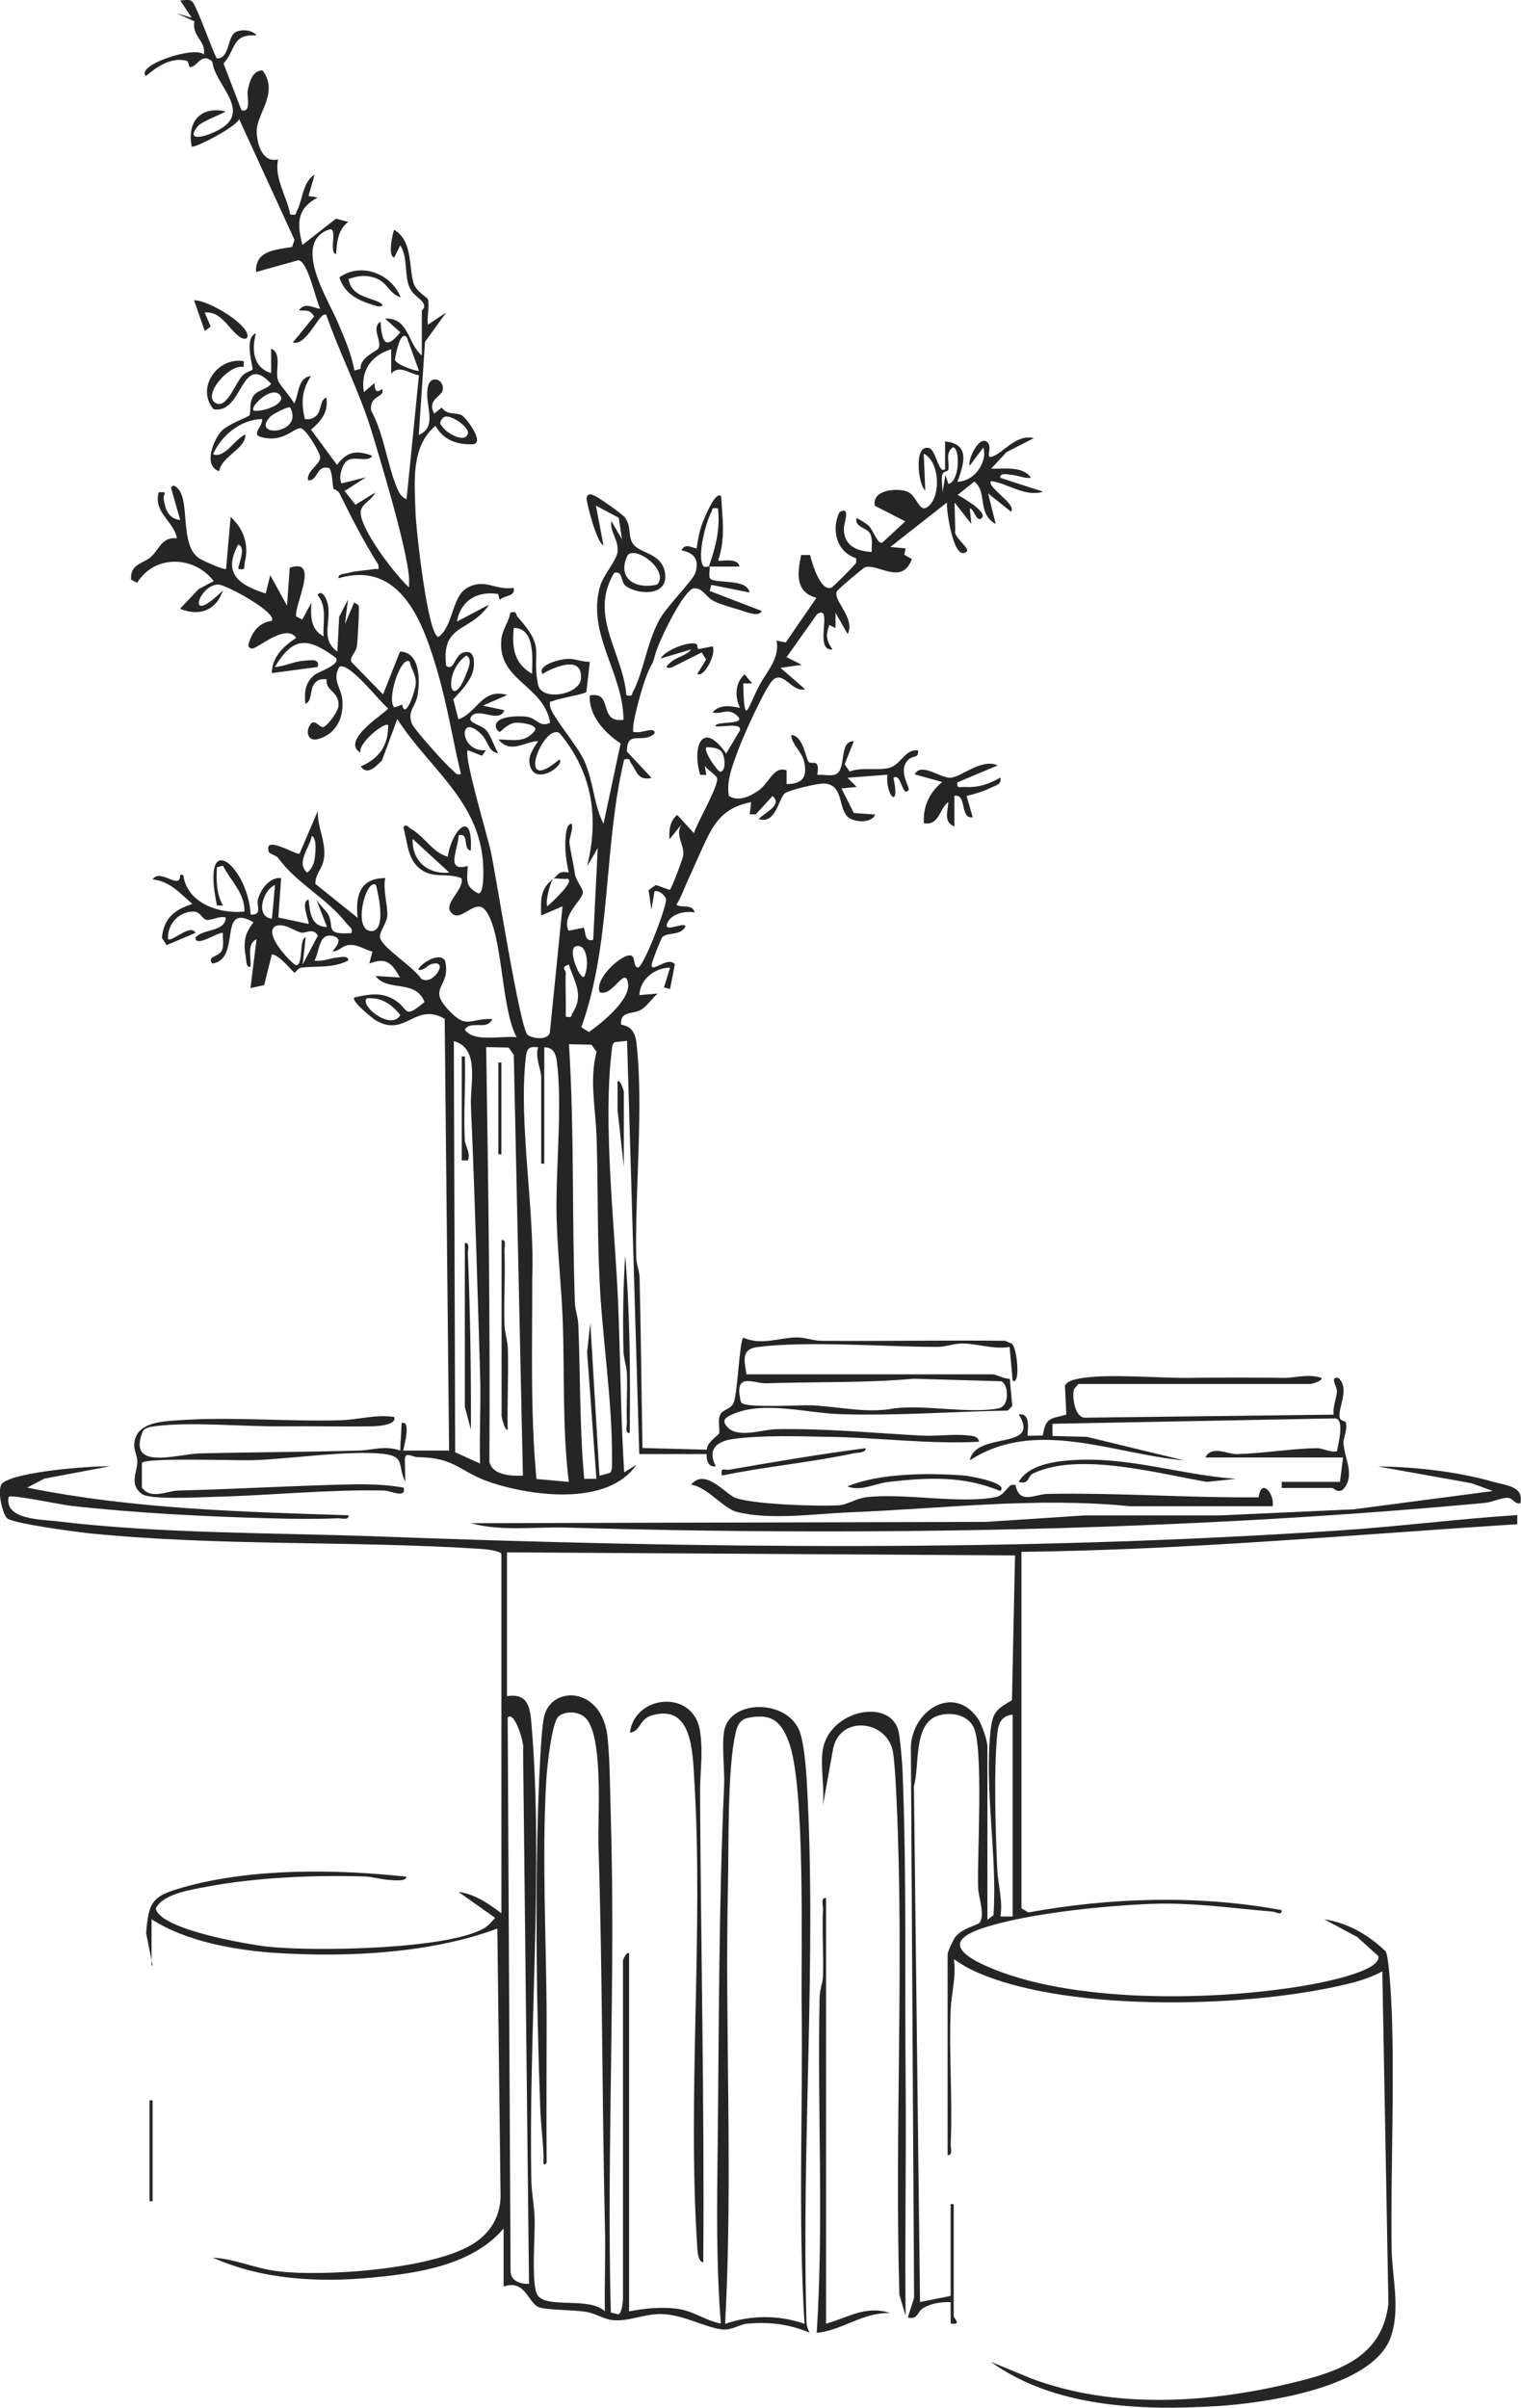 <svg xmlns="http://www.w3.org/2000/svg" id="Layer_2" data-name="Layer 2" viewBox="0 0 89.82 142.15"><defs><style>      .cls-1 {        fill: #252525;      }    </style></defs><g id="Layer_1-2" data-name="Layer 1"><g><path class="cls-1" d="M41.9,33.45c.06.09-.08.51.03.69.24.36,2.19-.03,2.33.84l-2.26-.45-.09.36,3.07,1.18c-.16.42-1.06,0-1.36-.08-.42-.12-1.11-.32-1.48-.51-.47-.24-.66-.81-1.19-.74-.62.16-2.03,3.11-2.22,3.78-.26.9-.12.4-.46,1.15-.28.63-.84,2.6-.88,3.28-.02.33-.03.26.27.28s1.07-.34.99.08c-.71.65-1.63-.27-1.63,1.06l1.46,1.56c-.85.17-.85-.39-1.21-.86-.12-.15,0-.33-.41-.23-1.24,5.19-.73,10.77-2.53,15.81l.45.28c.77-.54,2.44-1.9,2.31-2.85-.16-1.13-.91.81-1.68.5-.3-.78,1.15-2.09,1.71-2.17.48-.07.2.61.54.72.35,0,1.74-3.7,1.67-4.04-.05-.23-.4-.54-.68-.47l-.18,1.08-.17-1.15.43-.3.82.29c.11-.07.78-1.85.8-2.06.07-.6-.52-1.21-.09-1.83l-.72.9c-.05-.54.02-1.08.45-1.44l.99,1.08c.16-.57,1.52-2.89,1.36-3.26-.09-.21-.57-.48-.72-.72l.09.54h-.36c-.5-1.66.12-3.29,1.53-1.26l.81-1.36c.15-.51-1.15-.16-1.44-.26-.03-.33,1.95-.03,1.26-.63-.54-.48-.89-.03-1.44-.18.47-.5,1.03-.38,1.63-.27-.32-.66-.29-1.47.27-1.98l.45.54h-.53c.06,2.7.25,1.44.94.14.47-.89,1.22-1.6,1.03-2.67l.54.11,1.81-2.63c-1.28-.37-1.12-1.46-.9-2.53h.53c.09.4.62,2.24,1.28,1.91.1-.05,1.41-1.36,1.44-1.46v-.26c-1.15-.37-1.49-1.67-.99-2.72.71-.4.25.64.26,1,.01.98.77,1.3,1.64,1.35,0-.35.08-.75-.09-1.09s-.9-.36-.81-.9c.04-.04.63.34.73.44.28.28.53,1.11.8,1l1.36-1.26-1.8-.92c-.17-.93,1.21-1.05,1.85-.86s.73,1.25,1.22.96c.85-.51.8-2.71-.18-3.17l.09,2.17c-.42-.34-.68-2.66.16-2.52.47-.01.63,1.64,1.01,1.25v-1.63c1.4.15,1.16,1.15.81,2.17-.08.23-.18.25.18.18.81-.15,1.52-1.17,1.27-1.99l-.81,1.08c-.13-.41.64-1.94,1.09-1.34.25.33-.2.95.26.79.66-.22,1.4-1.34,2.44-1.08l-1.61.82-.91.98c.77.02,1.89-.17,2.35.54-.41.05-.78-.15-1.18-.18-.2-.02-.67-.13-.63.18l2.53.82c-1.07.33-2.05-.48-3.07-.63-.33.32,1.57,1.4,1.17,1.81l-1.35-1.08.45,1.81c-1.13-.64-.46-1.85-1.26-2.51l-.99.79c.25.13,1.76.99,1.44,1.35s-.5-.62-.72-.54l.09.9-.99-1.26.04,1.67c-.13.34.88,1.04.68,1.22-.78.69-1.22-2.5-1.17-2.89l-3.34,2.62.9.09-.08.37.45.26c-.59,1.58-1.98.25-2.76.48-.11.03-1.63,1.32-1.67,1.42-.25.55,1.1,1.55.64,2.53l-.72-1.26v.9s-.36-.18-.36-.18c-.24.59-.18.92.18,1.44-1.16.14.1-2.73-.91-2.08l-1.8,2.54.9.45-1.26.18,1.45,1.26c-.75.23-1.28-1.13-1.9-.54-.45.43-1.78,3.38-2.04,4.11-.31.87-.72,1.79-.56,2.73.56.36,1.23.04,1.73-.3.66-.45.91-1.49,1.68-1.21v.81c.95-.01,1.23-.4,1.04-1.31-.12-.57-.72-1.01-.77-1.58.72,0,.87,1.45,1.04,1.59.19.17.68-.26.5.76.32-.03.69.06.99,0,.81-.16.22-2.02,1.17-1.99l-.54,1.36.29.43c.74-.27,1.59-.05,2.29-.2.75-.17.95-1.13,1.75-1.05.06.61-.41.14-.75.8-.3.61.29,1.43.2,1.54-.4.5-.41-1.04-.9-.72.42,1.93-.47,1.09-.36-.18l-2.35.18.54.54-.9.09.73,1.45,1.26.09c-.19.52-1.17.47-1.55.19-.67-.48-.26-1.92-1.43-2.02-.37-.03-2.08.38-2.34.57-.37.26-.53,1.86-1.55,1.53.28-.37,1.45-.81.81-1.36l-.99,1.08h-.36s.09-.72.09-.72c-1.97.38-2.37,1.61-3.11,3.21-.18.39-.34.78-.56,1.25-.26.53-.43,1.1-.75,1.6.33.21.94-.08,1.08.45-.56-.1-1.39.07-1.62.64-.24.61,1-.11,1.08.18-.28.58-1.05.33-1.36.63-.09.09-.57,1.34-.62,1.55-.18.74.97-.49,1.35.07l-.28,1.45-.36-.09.36-1.17c-.9,0-1.79.7-1.81,1.62l1.08-.09c-.33.27-.65.78-1.01.97-.47.26-1.2.05-1.16.83,0,.13.77-.06.91,1.08.44,3.69-.09,8.77-.01,12.66,0,.43.19.82.2,1.25.08,3.35.11,6.69.17,10.04l3.8.1c-.01-.43.7-.87.72-.95.08-.33-.11-.75.08-1.14.13-.27.62-.3.78-.67.25-.6.34-3.68.58-3.85,1.08.47,2.14-.01,3.16-.02.51,0,.96.2,1.44.2,3.61.03,7.23-.04,10.85,0l.38.16c.35.18.54,2.52.07,2.19l-.18-1.99c-.94.17-1.92-.2-2.8-.2-.51,0-.96.2-1.44.2-3.2,0-7.64-.37-10.66.01-.99.13-.75.84-.64,1.61h14.55c.17,0,.72.29,1,.26l.15,1.61-.27.27c-3.31.06-6.6.32-9.92.21-1.93-.06-4.5-.8-6.31,0-.42.18-.73.37-.28.81.63.61,2.05.1,2.8.08,2.91-.06,5.77.23,8.67.38.87.04,1.88-.11,2.72-.01.27.03.56.04.63.37-2.95.16-5.94-.25-8.92-.29-1.75-.03-3.88-.11-5.62.13-.98.14-1.52.62-1.01,1.61-.46.08-.56-.39-.54-.72h-3.98l-.72-24.4-.73.08c-.18.13-.15.35-.18.54-.52,4.35.19,10.35.38,14.82.14,3.35.15,6.7.36,10.04l.72-.45c-1.65,2.42-6.04,1.87-8.49,1.08-2-.65-2.13-1.51-4.44-1.53-.31,0-.76-.39-.74.19l.02,1.25c-.47-.9.03-1.48-1.26-1.63-2.04-.24-5.58.31-7.77.37-.92.03-6.29-.17-6.52.16v1.46c.55.73,1.46.19,2.17.17,3.38-.08,6.76-.29,10.12-.36,1.07-.02,2.12,0,3.17.19.15.67-.74.18-1.17.17-3.31-.07-6.66.29-9.95.37-.83.02-3.85.2-4.35-.17-.76-.57-.26-1.29-.26-1.91,0-.35-.22-.68-.18-1.07.11-1.25,1.62-1.3,2.62-1.37,3.08-.22,6.46.09,9.58,0,.99-.03,2.1-.36,3.15-.19.17.5-1.1.55-1.35.55-1.72.03-3.51-.02-5.24,0-2.29.03-5.44-.29-7.59,0-.22.03-.53.08-.66.28-.98,2.39,2.03,1.35,3.35,1.32,3.13-.08,6.28-.08,9.41-.17.82-.02,1.52-.32,2.43,0l.09-1.63c.59-.17.12,1.45.09,1.63h2.71l-.26-25.49c-1.76-1.01-2.31,1.13-4.07.09-.2-.12-1.46-1.13-1.27-1.35.88-.19,1.63-.35,2.44.18s.45,1.13,1.71.09c-.54-1.38-2.19-.57-2.89-1.54l1.44.09c-.48-.84-.81-1.22-1.81-.82l.18-.71c-.47-.11-.83-.42-1.35-.39-.47.03-.58.38-.99.38-.05-.04.73-.69.08-.89-.93-.28-.84.88-1.16,1.43.47.08.91-.14,1.36-.18.2-.02.67-.13.63.18-.91.47-1.9.31-2.77.42-.19.02-.35.3-.39.3-.09,0-.88-1.07-1.35-1.08l-.45,1.81-.81.18.36-2.89c-.6.27-.3,1.11-.36,1.63-.26.05-.24-.35-.27-.54-.15-.86-.11-1.37.45-2.09-2.16-1.23-.67,2.19-2.44,2.44-.34-.5.45-.34.6-.85.09-.3.02-.65.03-.96-.31-.06-1.63.9-1.62.27.48-.54,1.74-.31,1.8-1.18-.36-.12-.89.19-1.15.14-.24-.05-.37-.48-.73-.49-.88-.03-1.59.74-1.54,1.62.21.21,1.37-.95,1.62-.36l-1.7.72-.28-.43c.11-1.16.75-1.67,1.8-2-.72-.62-1.33-1.35-2.35-1.45.46-.7,1.64.7,1.63-.27h.18c.22,1.68,2.12,2.32,3.62,2.17.01-1.12-.82-1.8-1.27-2.71l-.36.09c-.04.79-.04,1.55.36,2.26h-.36c-.99-4.77,1.87-2.23,1.99.54.73.03.33-.51.43-.9.16-.59.69-1.33,1.37-1.26l-.16,2.33,1.78.38c.08-.07-.51-1.33,0-1.44.09.75.13,1.6,1.09,1.62l-.63-1.62c.16.29.6.66.72.91.35.76-.24,1.17,1.36,1.07.08-.31-.13-.36-.27-.54-1.17-1.52-2.93-2.35-4.06-3.89-.13-.17-.51-.24-.55-.35-.37-1.09,1.64.21,1.81.09l1.08-2.53c-.04.92.43,1.69.38,2.62-.04.81-.51.98-.53,1.69l2.5,2.01c-.14-1.34.14-2.34,1.63-2.35-.15.69.16,1.63.12,2.24-.03.45-.57,1.03-.4,1.37.32.65,1.91,1.61,2.39,2.32.67.5,1.69-1.1.69-.87-.35.08-.46.4-.82.36-.16-.13,1.13-1.16,1.55-.55.39,1.63-1.14,1.53.27,2.99,1.03,1.07,1.18.42,2.52.46-.23.61-1,.21-1.45.45-.22.19-.21.18,0,.36.62.52,2.1.17,2.89.27-.94-1.73-.8-6.11-1.83-7.48-.62-.82-1.51.85-2.07.08-.39-.54.84-1.36.64-1.99-.87-.35-1.67.05-2.44-.55s-.74-1.61-.99-2.44c.14-.28.32,0,.46.08.82.48,1.25,1.38,2.16,1.64.22-1.53,1.51-2.94,1.36-.36-.49-.07-.07-1.09-.72-.9,0,.78-.83,2.19.54,1.81-.03.86-.18,1.2.63,1.62.36.01.29-1.43.28-1.72-.21-3.76-3.22-5.68-5.07-8.58l-.9,2.44c-.31.31-.86.94-1.26.36,1.09-.47,1.64-1.23,1.62-2.44-.19-.21-1.81,1.08-1.63,1.63-1.26-.73,1.63-2.44,1.63-2.62-.48-.36-2.34-2.81-2.89-2.44-.43.79.11,1.2.18,1.89.12,1.07-.35,2.09-1.45,2.37-.57.14-.72-.41-.46-.83.28-.46.58.21.81.11.28-.12.87-.93.88-1.27.03-.86-.79-.84-.7-1.54-.31-.04-.53,0-.73.26-.27.33-.11,1.04-.53,1.18-.06-.7-.02-1.24.55-1.71.24-.19,1.54-.59,1.26-1-1.62-1.19-2.5-1.32-3.61.54.62-.04,1.06-.32,1.71-.37.36-.02.97-.16.82.37l-2.71.36c.02-.97.7-1.59,1.44-2.08-.59-.9-2.33.68-2.61.63-.32-.06-.2-.28-.13-.48.21-.61.64-1.08,1.3-1.15.36-.48-2.71-2.15-3.16-2.15-1.16,0-1.98,2.58.27.35-.39,1.19-1.4,1.55-2.53,1.08l1.1-1.16.89-.47c-1.15-1.51-3.5-1.58-4.52.1l-.36-.19c-.07-.93.73-.94,1.18-1.35.51-.46.63-1.18,1.53-1.09-.18-1-1.41-1.53-1.08-2.71.6-.07.26.11.29.34.08.6.25,1.21.98,1.29l-.54-1.9c.12-.25.32-.06.45.1.66.79.07,3.27,1.19,4.05.18.13,1.52.73,1.61.64l.27-3.07c.77.7,1.09,1.64.84,2.65-.08.32.11.51-.39.42.02-.35.48-1.25,0-1.44-.94,1.72.05,2.39,1.62,2.89l.27-1.08.99,1.8.16-2.24c1.81-.62.25,2.2.38,2.87l.36.19.54-1c-.05.77-.06,1.59.72,1.99-.06-.81.23-1.77-.36-2.44.17-.28.4,0,.5.22.5,1.12-.47,2.3.67,3.12l.11-2.06.52-1.01-.18,1.44.54-1.26s.24.1.27.18c.05.11-.06,2.15-.11,2.43-.06.33-.41.56-.33.88l1.88,1.93,1-2.53c1.17.02,1.2,1.63,1.04,2.58-.12.68-.62.92-.34,1.67.13.34,2.01,2.43,2.36,2.71.18.14.23.35.54.27-.48-1.98-.79-4-1.36-5.96-.82-2.84-2.13-6.7-5.87-5.6-.04-.26.32-.25.51-.3.53-.15,1.06-.15,1.57-.24.23-.04.33.13.27-.26-.86-1.36-1.58-2.77-2.29-4.21-.1-.2-.34-.24-.35-.27-.08-.16-.05-.94-.25-1.22-.8-.23-.63.76-1.26.72-.1-.55.71-.94.72-1.35,0-.28-.86-1.73-1.17-1.73-.43,0-1.05.89-2.33.52-.61-.17.16-.66.06-1.06-1.26.03-2.39.96-2.89,2.08.69.26,1.26-.87,1.9-1.17.1.8-1.39,1.28-1.54,2.17-.95-.31-.35-1.81.11-2.34.35-.41,1.62-.87,1.67-.95.12-.19-.03-.72.23-1.13.24-.38.79-.39,1.06-.74-1.8-1.97-1.64,1.82-3.4,1.5-1-1.18.09-2.88,1.5-2.86.36,0,.29.01.27.37-.86-.22-2.6,1.84-1.53,2.17.56.17,1.07-1.21,1.44-1.64.19-.22.59-.32.62-.38.07-.09-.54-1.87.2-2.14-.25.96-.18,2.01.9,2.35v-1.45c.66.3.23,1.25.4,1.86.08.27.8,1.03.96,1.39.29-.5.19-1.56.99-1.62-.55.86-.58,1.55-.36,2.53.27.03.43,0,.65-.17.35-.28.22-.96.62-1.1.14.86-.3,1.37-.9,1.9l1.53,2.08c.59-.8,1.16-.89,2.08-.54-.23.42-1.02,0-1.45.27-.31.19-.57,1-.36,1.36l1.44-.36-1.26.81.64.81,1.17-.72c-.29.6-1.02.67-.83,1.44.28,1.13,1.95,3.34,2.82,4.16,0-.21.02-.42,0-.63-.16-1.81-1.62-6.68-2.22-8.63-.7-2.3-1.88-4.56-2.66-6.83-.39-.28-1.13,1.88-1.98,1.63l1.26-1.54c-.27-.44-.48-.31-.9-.36.37-.5.8-.15,1.26-.09-.27-.5-.74-2.9-1.32-2.86l-2.47.69c-.06-1.29,1.18-1.31,2.13-1.48l.14-.42-3.27-7.13c-.15.46-2.68,1.76-2.8,1.62-.28-1.46.51-2.39,1.99-2.08,0,.1-1.38.57-1.64.89-.93,1.17,1.14.42,1.7-.1,1.17-1.09-.71-2.47-.83-3.72-.65-.59-.88.32-1.31.32-.11,0-.06-.33-.21-.37-.91-.24-1.76.36-2.41.9-.6-.65,2.9-1.8,3.43-1.27.13-.83-.73-1.07-.56-1.96l-1.06-.48.9.27L10.64.02c.25.02.56-.12.74.11.3.38,1.29,3.21,1.43,3.32.73.04.62-1.26,1.08-1.54.33-.2,1-.16,1.27.18-1.5-.09-1.18.78-1.96,1.66l1.06,2.76c.61.15.3-.73.37-1.16.09-.48.27-1.21.88-1.19,1,1.36-.41,2.57-.35,3.68.04.71.35,1.79,1.26,1.57-.23,1.11.52,2.19.72,3.25.41.07.29-.02.4-.23.34-.62.33-1.7,1.04-2.12l-.36,1.26.54.09c-1.24.66-1.23,1.54-.9,2.8l1.98-1.55.73.19c-.61.44-.68,1.2-.72,1.9-.48-.08.16-1.67-.45-1.44-2.16.81-.02,4.13.53,5.43.39.91.83,1.91,1,2.89l.37-.11c-.08-.64.95-1.04,1.04-1.19.26-.44-.46-1.2.13-1.59.08,1.15.27,1.75,1.17.63l-.9-.81c1.42-.07,1.32,1.49,2.17,2.17v-2.62c0-.06.23-.18.1-.44-.16-.33-.7-.49-.89-1.12-.23-.75-.04-1.57-.48-2.32l-.36.72c-.42-.06-.06-1.58,0-1.63,1.08.62.86,2.15,1.13,3.11.15.54.82.86.86.99.11.4-.07,1.05,0,1.5l1.08-.72-1.25,1.73-.37,5.5c1.22-.52.24-1.89.57-2.95.18-.59.96-.33.84.31-.07.38-.94.57-.5,1.38l.45-.36c.27.45.82.28,1.17.45.26.13,1.44,1.7.63,1.72-.92.03-1.72-.27-2.17-1.09-1.49,1.24-1.23,3.38-1.18,5.15.02.86.72,7.31,1.36,7.31.86-.62.78-2.34,1.65-2.87,1.06-.63,1.67.14,2.78-.02.14.53-.56.41-.82.72l-.09-.36c-1.23-.2-2.22.39-2.44,1.63l1.9-1c-1.11,1.67-2.84,1.09-2.53,3.61.48.35.48-.64,1.03-.79.3-.08.46-.01.57.27.23,1.08-.54,1.78-1.18,2.5l.3,1.18c1.15-.41,1.36-1.86,2.89-1.44l-1.44.63,1.26.27c-.29.84-1.64-.29-1.99.45-.14.3.65.43.91.72.31.34.46.96.72,1.36-.57-.04-.58-.68-.98-1.09-1.39-1.42-1.34,1.08.26.92l-.24.33-.84-.33c-.25.35,1.18,5.12,1.36,5.96.31,1.4,1.73,10.56,2.19,10.86.32.21,1.15.32,1.3-.13l.75-7.47-1.26.54c-.03-.95-.07-1.56.72-2.17-.15.09-.5,1.34-.36,1.63.21-.18,1.73-1.56,1.16-1.63-.2.05-.7-.06-.8,0,.27-.21.32-.5.9-.36-.14-.71-.24-1.34-.18-2.08.02-.21.06-.81.36-.81.11.37-.17.84-.13,1.15.05.42.23,1.18.32,1.81.06.41.48.85.47,1.1,0,.43-1.29,1.37-.84,2.26l.9-.18c.12.33.04.85.55.72l.27-5.42-.63,1.08c.72-2.9.3-5.57-1.63-7.87-.97-.6-2.68,3.83,0,1.55.35.37-1.56,1.68-1.77.23-.07-.51.27-.91.51-1.31-.88.06-1.61.77-2.35-.09.82,0,1.56.25,2.17-.54.15-.38-.96-.47-1.16-.45-.46.04-.87.54-.92.54-.1,0-.35-.28-.19-.54.25-.4,1.36-.42,1.8-.35.59.1.75.65,1.36.35-.4-2.26-3.15-2.48-2.88-4.95.06-.55.44-1.01.53-1.55.42-.12.3.11.41.23,1.73,1.94.83,1.97,1.22,4.01.2,1.03,2.48.6,2.54-.35.09-1.39-1.53-.71-2.28-.27-.32-.56,1.12-.88,1.47-.89.46-.02.87.19,1.33.17l-.2,1.78c-.09.14-1.57.36-1.92.52-.2.09-.27-.04-.23.31.07.56,1.62,2.33,2.02,3.23.57,1.28.55,2.56,1.14,3.73l1.01-4.75c-.95-.62-1.89-1.65-1.82-2.83,1.43-.27.45,1.64,1.99,1.44-.01-2.8-2.23-5.13-1.36-7.95.18-.58.92-1.45,1-1.91.12-.74-.45-1.17-.36-1.88l.63,1.08-.19-1.27-1.35-.72.45,2.35c-.42-.16-1.03-2.63-1-2.8.06-.29.26-.23.48-.13.25.11,1.64,1.08,1.79,1.29.4.56.15,1.04.46,1.53.38.6,1.7.53,1.9,1.72.23,1.39-1.52,1.32-2.27.82-.41-.27-.16-.95-.73-.81-1.52,2.54.51,4.67.72,7.23.41.07.29-.02.4-.23.59-1.08.81-2.88,1.55-4.23.45-.81,1.98-2.33,2.12-2.76.42-1.3-.86-1.28-.82-1.36.27-.41.54-.15.9-.09.07-.51.17-1.07.36-1.55.08-.2.76-1.91,1.09-1.53.07,1.37.27,2.45-.18,3.79.1.09,1.16-.22,1.26.36h-1.81c.4-1.15.68-2.18.54-3.43-.41-.07-.29.02-.4.23-.32.59-.86,2.64-.46,3.18.06.08.31,0,.33.03ZM24.01,19.9c-.4-.41-.66,1.15-.69,1.34.07.3,1.35.72,1.42.65l-.72-1.99ZM23.11,20.62c-1.19.35-1.84,1.28-1.62,2.53l.63-.54c-.02.83.44.33.45.36.2.5-.79.36-.65,1.27.76,1.39.95,3.23,1.54,4.61.11.25.27.54.55.62l.73-7.31c-.59-.11-1.16-.64-1.64-.1v-1.44ZM14.98,24.24c.38.1,1.74-.28,1.62-.81-.41-.83-1.89.57-1.62.81ZM17.14,24.06c-.12-.09-1.04.39-1.18.54-1.2,1.27,2,1.05,1.18-.54ZM26.28,24.6c-.15.04-.42.37-.19.54.2.4,1.4,1.09,1.54.45.08-.37-.95-1.09-1.35-.99ZM56,28.57c.68-.12.71-2.15.27-2.16-.48.35-.18.89-.27,1.32-.03.15-.33.04-.37.38-.04.31.05.68.02,1.01l.18-1.08.18.54ZM38.81,34.51c.73-.8-1.22-2.29-1.74-1.74-.67,1.35.43,2.06,1.74,1.74ZM31.42,39.78c.02-.92.18-2.7-1.08-2.71-.11,1.16,0,2.09,1.08,2.71ZM27.54,38.7c-1.45,1.02-.92,3.49,0,1.07.11-.3.39-.85,0-1.07ZM24.19,39.06c-.51-.38-1.39,2.25-.9,2.71l.46-.17c.18.96.77-.8.8-1.21.04-.56-.26-.84-.36-1.33ZM42.58,44.34c-.18-.18-.6-.24-.86-.22-.21.21.66,1.44.81,1.44.36,0,.31-.94.05-1.22ZM18.41,49.36c-.1.67-.96,1.56-.27,2.16.26-.21.39-.49.44-.82.04-.25.16-1.24-.17-1.34ZM26.54,51.52l-2.17-1.99c-.06,1.29.9,2.11,2.17,1.99ZM16.06,54.24l.18-1.99c-.72.29-1.19,1.89-.18,1.99ZM22.2,52.25c-.59-.44-1.41,2.72-.27,2.72.91,0,.41-2.22.27-2.72ZM17.87,56.95l.9-1.71c-.27-.49-.72-.12-.99-.18-.44-.1-1.01-.61-1.54-.37-.65.45.78,1.97,1.18,2.27.53.22.22-1.57.63-1.62l-.18,1.63ZM34.49,57.67c.28-.45.27-1.95-.45-1.81-.59.11.2,1.99.45,1.81ZM33.41,57.4c-.03.87.02,1.75,0,2.62.42.09.29-.05.41-.23.68-1.05.1-1.82-.23-2.84-.5.13-.18.36-.18.45ZM21.66,58.94c-.44.44,1.44,1.93,1.98.99-.51-.64-1.12-1.06-1.98-.99ZM28.35,86.4c-.05-1.77.06-3.56,0-5.34-.16-5.23-.31-10.53-.54-15.74-.06-1.34.55-3.43-1.01-3.85l.08,24.27,1.45.66ZM35.4,87.13l.64-.18c.14-.2.1-.57.1-.82.03-3.37-.59-7.22-.74-10.65-.13-2.77-.08-5.56-.17-8.33-.05-1.68-.44-3.39,0-5.05l-.3-.42-1.33-.03c.32,5.08.17,10.19.35,15.28.02.43.18.82.2,1.25.13,3.04.07,6.1.35,9.13h.72s-.55-7.49-.55-7.49l.19-1.72.54,9.03ZM30.88,87.13l-.54-24.85-.3-.43-1.33-.03c.13,8.15.24,16.31.19,24.48.16.8,1.3.85,1.98.82ZM32.14,61.83v6.87h-.18v-5.15c0-.34-.38-1.18-.18-1.72-.58-.07-.67.09-.73.62-.44,3.81.54,9.08.38,13.01.01,3.98-.12,7.93.25,11.86l1.91.17c-.38-3.06-.25-6.22-.35-9.31-.07-2.08-.32-4.22-.37-6.31-.07-2.8.36-6.62.01-9.23-.06-.43-.22-.82-.73-.8ZM53.97,81.4c-2.93.26-5.79.17-8.73.27-.69.02-1.83-.65-1.54.85.02.1.02.2.08.29.23.34,3.47.13,4.17.16,1.61.08,3.28.49,4.86.18,1.81-.23,4.46.33,6.15,0,.7-.13.59-1.46.16-1.6l-5.16-.15Z"></path><path class="cls-1" d="M9.01,116.04l-.38-1.9c.14-1.92.41-2.21,2.18-2.71,4.05-1.15,9.04-1.08,13.19-.63,0,.31-.79.2-1,.19-.51-.03-.96-.18-1.43-.2-2.96-.1-6.45.05-9.35.6-.9.17-2.6.42-3.02,1.28.22,1.25,5.45,2.13,6.61,2.26,2.64.29,10.62.18,12.78-1.09.26-.15.45-.39.65-.61l-2.16-1.53c.94.11,1.79.7,2.53,1.26v-21.21c-.04-.19-.95-.29-1.17-.3-7.69-.5-15.42-.15-23.12-.92-.8-.08-4.4-.56-4.87-.87-.29-.19-.68-1.79-.3-2.1.82-.68,5.13-1.01,6.33-.99l-3.87.73-1,.53c6.24,1.26,12.62,1.43,18.97,1.63.04.32-.41.17-.63.18-1.28.05-2.7.04-3.99,0-3.85-.1-7.9-.31-11.74-.73-.54-.06-3.56-.69-3.71-.54-.26,1.33,1.82,1.33,2.8,1.44,6.23.75,12.72.67,18.98.9,19.16.71,37.76.92,56.92-.36,3.47-.23,6.93-.68,10.39-.9v.54c-9.74.62-19.5,1.52-29.28,1.63v21.05l.41.24c4.86-.89,10.08-1.04,14.95-.14.04.36-.35.1-.54.09-2.52-.21-4.75-.56-7.32-.45s-6.28.49-8.8,1.14c-2.01.51-3.65,1.23-.81,2.51,4.97,2.24,13.44,2.08,18.77,1.18.67-.11,4.65-.81,4.41-1.76l-1.24-1.12-1.94-1.04c1.37.19,2.64.94,3.62,1.89.21.36.33,2.92.36,3.62.16,4.62-.07,9.3-.01,13.93.02,1.64.53,3.52-.04,5.19-1.04,3.05-7.57,3.95-10.35,4.11-4.45.27-9.56.07-13.28-2.62l2.43,1c4.85,1.81,10.46,1.44,15.42.23,2.68-.65,5.27-1.49,5.63-4.67l-.36-19.61c-.56.3-1.16.51-1.77.67-5.78,1.49-16.59,1.79-22.08-.58-.52-.22-.99-.49-1.45-.81.15,1-.15,2.03-.19,2.97-.11,2.64.12,5.32,0,7.96,0,.22.14.67-.18.63v-11.84c0-.16.31-.83.44-1.01.41-.56,1.34-.7,1.46-.88.32-.47-.09-1.52-.1-2.08-.06-1.82.34-8.34-.28-9.48-.39-.72-1.35-.88-2.08-.65-1.49.47-1.08,2.97-1.43,4.17l.36,30.45,1.81-.36v-5.42h.18v6.6c0,.16.52.54-.18.45v-1.26c-.5-.03-1.14.07-1.58.32s-.33.74-.95.58l.37-1.16-.19-32.54c.09-2.16,2.56-3.73,3.98-1.62.22.33.54,1.27.54,1.63v10.21l.36-.27c.23-3.53-.54-7.35-.18-10.84.12-1.12.32-1.3,1.27-1.85l.18-8.55-30-.18v8.49c1.26-.19,1.37.68,1.45,1.71.71,8.43-.19,18.3-.01,26.94.02.72.17,1.46.19,2.15.04.99-.21,3.9.16,4.54.51.86,3.07.09,3.99.98-.03-1.72.05-3.44,0-5.16-.17-7.44-.14-14.96-.38-22.39-.05-1.57.33-6.51-.8-7.52-.39-.35-1.12-.39-1.54-.07s-.7,3.07-.74,3.78c-.27,4.64.01,9.48.02,14.1,0,2.83-.02,5.67,0,8.5-.26.29-.18-.2-.18-.36-.03-.94-.15-1.83-.19-2.71-.24-6.46-.36-14.55,0-20.97.03-.59.1-1.61.19-2.16.31-2.03,3.47-2.02,3.78,1.08.14,1.34.15,3.28.19,4.69.29,9.74-.25,19.54,0,29.26l.45.11c.22-.09.27-.79.27-.99v-19.88c0-.09.22-.56.36-.45v21.14c.91-.17,1.85-.27,2.78-.16,1.03.12,1.68.7,2.64.88-.28-3.43-.23-6.94-.19-10.4.08-7.06.06-14.26.38-21.31.05-1.01-.15-2.3,0-3.25.3-1.87,3.61-1.93,4.42-.1.29.65.41,2.2.46,2.98.6,10.35-.31,21.37-.02,31.82,0,.31.05.53.19.8-1.22-.51-2.37-.65-3.69-.53-.49.05-.85.38-1.44.34-.94-.07-2.3-.88-3.63-.91-1-.02-1.93.46-2.87.36-.5-.05-1.01-.39-1.52-.48-.81-.14-2.23-.1-2.8-.27-.67-.2-.82-1.7-2.12-1.23v-3.43c-1.83,2.15-5,2.63-7.68,2.89-3.18.31-6.54.15-9.49-1.17,1.27.07,2.47.62,3.73.79,2.75.37,9.53-.11,11.8-1.71.92-.64,1.44-1.56,1.46-2.69l-.19-15.82c-3.89,1.46-8.77,1.7-12.93,1.45-2.45-.15-5.42-.66-7.49-2v2.71ZM59.8,101.23c-.69.07-.86.57-.91,1.16-.21,2.17-.1,5.73,0,7.97.04.89.34,1.84.19,2.79h.72v-11.93ZM31.24,134.84l-.35-31.54c.12-.27-.51-2.36-.91-1.89l.17,32.63c-.03.61.56.82,1.09.8ZM47.51,137.19c-.39-6.2-.09-12.48-.17-18.71-.04-3.35.23-13.1-.77-15.67-.47-1.21-1.02-1.66-2.39-1.39-.47.09-.64.45-.74.89-.49,2.11-.4,6.59-.45,8.95-.19,8.64.3,17.32-.17,25.94,1.51-.53,3.2-.53,4.7,0Z"></path><path class="cls-1" d="M89.79,88.75c-.36.08-.43-.31-.77-.32s-.91.26-1.33.3c-17.62,1.64-36.49,1.98-54.19,1.46-1.9-.06-3.87.24-5.7-.26l30.46-.08,5.77-.38h7.97s7.94-.36,7.94-.36l8.22-1.08-1.26-.46-5.52-.99c2.21.02,4.73.31,6.85.92.74.21,1.77.25,1.55,1.25Z"></path><path class="cls-1" d="M59.97,87.67c.23,1.18,1.12.55,1.89.53,4.18-.08,8.3.24,12.47.2.15-1.19.96-.19.82.53h-8.41c-5.54-.56-11.06.14-16.62.36-1.97.08-4.71.48-6.65-.04-.74-.2-1.77-1.5-2.66-1.59.75-.94,1.82.3,2.47.7.75.46,5.18.59,6.27.51.47-.03,1.05-.42,1.65-.48,2.28-.25,5.43.41,7.59,0,.44-.08.6-.46.91-.72h.26Z"></path><path class="cls-1" d="M79.13,87.49l.18-1.44h-8.13c.38-.75,1.31-.18,1.88-.2,1.48-.04,3.25-.33,4.71-.35.37,0,.78.27,1.18.18.06-.36.47-1.84-.08-1.94l-16.72.32v.72s2.03.05,2.03.05l5.74,1.39c-4.17-.37-8.76-2.53-12.65,0,.33-1.75,4.24-.56,2.89-2.71.82-.12.45,1.17.54,1.26l.88-.02c.18-1.09.45-.97,1.39-1.23l-.08-1.7c.1-.28.57-.38.83-.43,1.69-.31,4.61-.02,6.47-.04s3.7-.03,5.6,0c.69.01,1.45-.26,2.25,0,.07.19-.6.36-.63.36h-13.73l-.25.3c-.14.44.04,1.63.6,1.69l14.73-.18c-.07-.47.16-.91.19-1.36.02-.3-.46-.89.08-.81.67.61.05,1.58.07,2.26.01.33.35.24.38.39.1.46-.17.88-.14,1.23.06.91.72,1.9-.04,2.72-.33.21-.54-.1-.63-.1h-2.98v-.36h3.43Z"></path><path class="cls-1" d="M48.59,103.3c.4-2.37,4.04-3.08,4.48-1.05.09.43.21,1.81.23,2.32.24,5.95.13,12.23.18,18.24.04,4.64-.05,9.28,0,13.92l-.37-1.26c-.28-9.67.29-19.66-.17-29.29-.03-.67-.11-2.31-.23-2.85-.41-1.8-3.18-2.09-3.53.01l-.59,3.29c.12-1.02-.16-2.37,0-3.34Z"></path><path class="cls-1" d="M41.54,133.57c-.35-.04-.35-.73-.37-.99-.58-8.91.38-18.52-.17-27.49-.1-1.72-.14-4.55-2.55-3.8-.7.22-.64.95-1.25,1,.28-2.25,3.78-2.58,4.14-.07.19,1.27,0,2.41,0,3.59.05,9.25.26,18.5.19,27.75Z"></path><path class="cls-1" d="M48.77,137.19c1.32-.36,2.32-1.1,3.8-.63-1.63-.05-2.79,1.01-4.34,1.17.42-6.58.03-13.2.17-19.8,0-.43.18-.82.2-1.25.04-1.32-.06-2.66,0-3.99,0-.22-.14-.67.18-.63v25.12Z"></path><path class="cls-1" d="M58.89,45.2l-2.35.99c-.08.4.18.26.45.27.78.05,1.41-.17,2.08-.55.11.41-.28.46-.56.6-.45.22-.94.37-1.43.48l.36,1.26c-.77.13-.33-1.42-1.08-1.26v1.81c-.67-.29-.38-.89-.36-1.45-.55.41-.51,1.39-1.44,1.26-.07-.98.33-1.83,1.08-2.44l-1.62-.45c.34-.73,1.5.2,2.08.2.62,0,1.83-1.16,2.8-.74Z"></path><path class="cls-1" d="M72.99,87.31l-1.71.18c-2.88-.48-7.54-1.79-10.27-.5-.34.16-.21.68-.85.5.54-.96,1.96-1.19,2.98-1.27,3.44-.27,6.49.85,9.85,1.09Z"></path><path class="cls-1" d="M59.07,88.03c-2.17-.91-4.29-.8-6.59-.54-.81.09-1.62.58-2.44.27,1.88-.8,4.89-.81,6.96-.64.2.02,2.61.42,2.07.91Z"></path><path class="cls-1" d="M37.2,84.6c-.32.04-.17-.41-.18-.63-.04-.96.04-1.94,0-2.9-.02-.43-.18-.82-.2-1.25-.05-1.89-.02-3.82.1-5.7.29,3.48.3,6.98.27,10.48Z"></path><path class="cls-1" d="M12.09,18.46l.35.82-.35.26-.63-1.81c.8-.03,3.12,1.36,3.16,2.08.01.22-.21.25-.45.09-.65-.43-1.09-1.55-2.08-1.45Z"></path><path class="cls-1" d="M23.65,17.55c-.71-.22-.76-.95-1.62-1.18-.56-.15-.91-.07-1.45.1.16.93,1,1.05,1.67,1.31.22.09.6.31.06.31-1.01-.3-1.9-.61-2.27-1.71,1.27-.92,3.06-.23,3.62,1.17Z"></path><path class="cls-1" d="M51.12,85.5c.03.28-.48.26-.69.3-2.57.55-5.23.78-7.8,1.32-.09-.55.13-.3.45-.35,2.67-.47,5.35-.92,8.04-1.27Z"></path><path class="cls-1" d="M41.14,38.03c.05.03.03.29.12.29l.82-.16c.25.45-.54,1.91-.9,1.62l.52-.84-.26-.42-1.8.9c-.39.04-.32-.06-.09-.27.41-.39.97-.42,1.27-.81l-1.81.54c.24-.48,1.73-1.07,2.13-.85Z"></path><path class="cls-1" d="M36.84,68.88l-.37-3.33v-1.72c.2-.07.37.6.37.63v4.43Z"></path><rect class="cls-1" x="8.83" y="124" width=".18" height="5.96"></rect><path class="cls-1" d="M29.61,73.21c.32-.04.17.41.18.63.06,1.44-.05,2.9,0,4.35.01.48.18.91.2,1.43.04,1.6-.04,3.2-.01,4.8-.18.05-.36-.77-.36-.81v-10.39Z"></path><rect class="cls-1" x="29.43" y="62.73" width=".18" height="5.42"></rect><path class="cls-1" d="M27.45,73.39c.32-.04.17.41.18.63.14,3.46.19,6.92.18,10.39l-.36-1.35v-9.67Z"></path><path class="cls-1" d="M27.45,67.34c.01.25.36.76.18,1.17h-.36s0-6.14,0-6.14h.18c.06,1.65-.09,3.32,0,4.97Z"></path></g></g></svg>